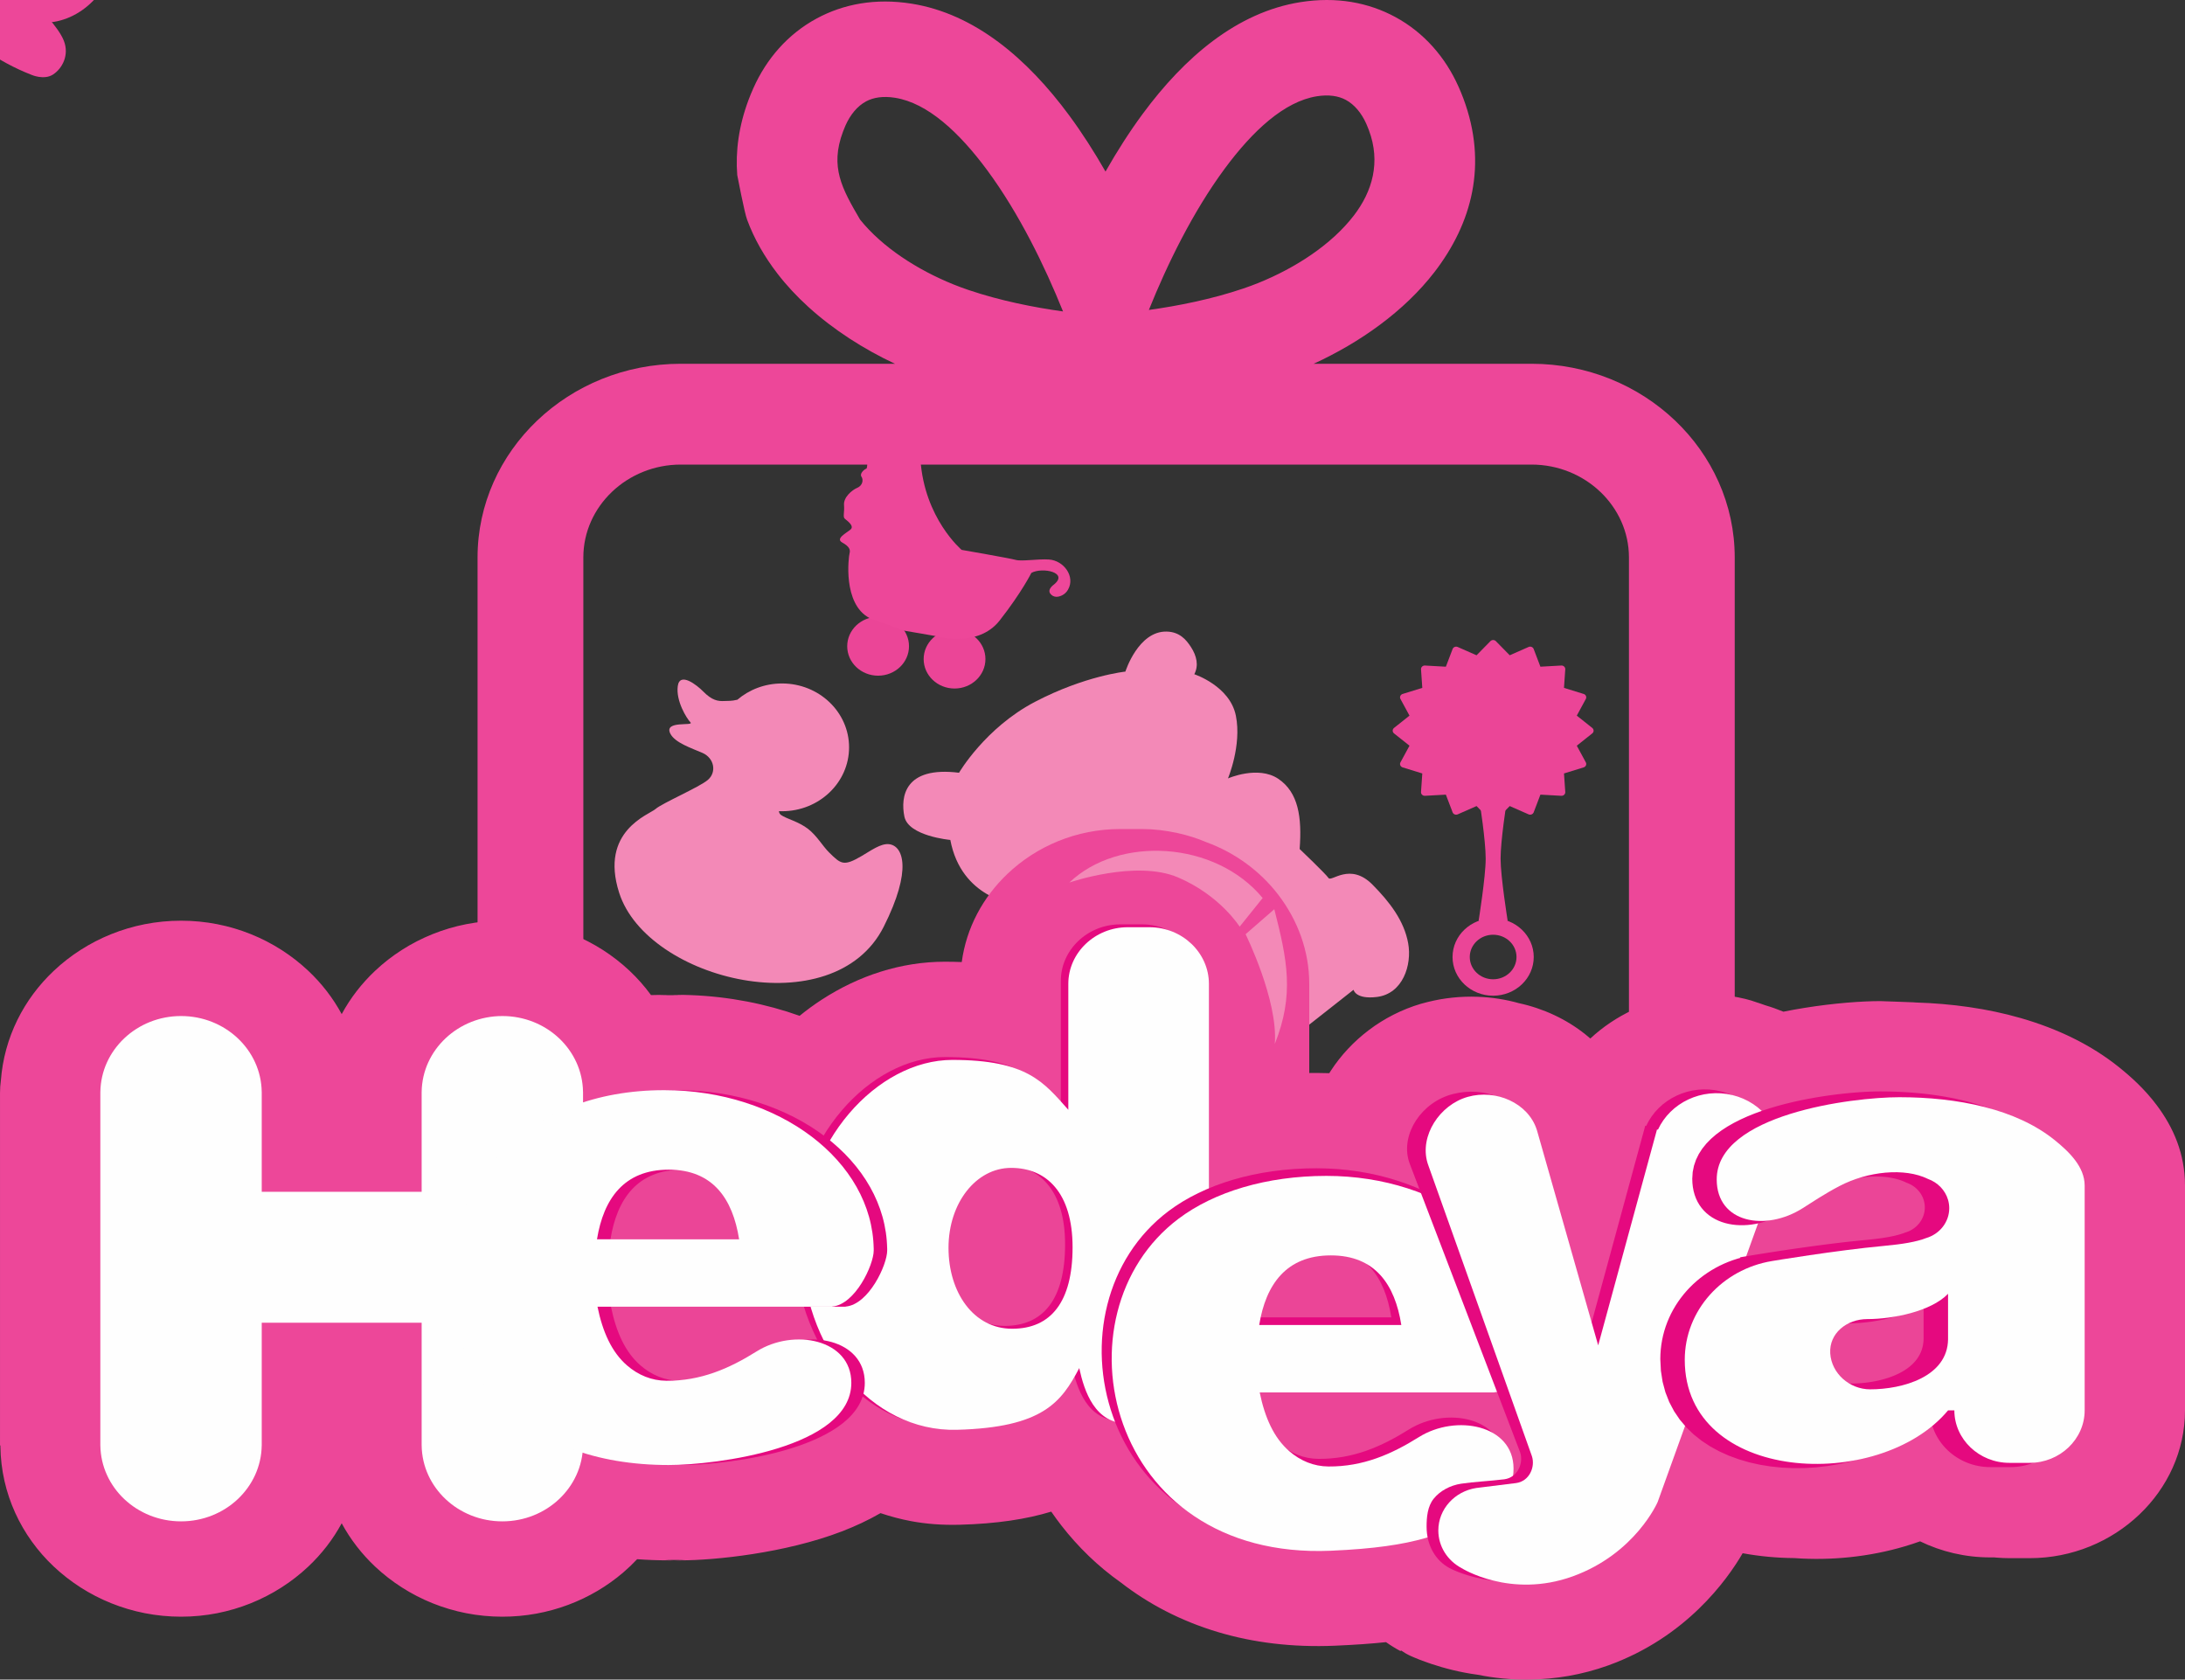 <svg text-rendering="geometricPrecision" shape-rendering="geometricPrecision" viewBox="0 0 26058.23 20028.89" xmlns:xlink="http://www.w3.org/1999/xlink" xmlns="http://www.w3.org/2000/svg" id="erGlHz3En8N1">
<rect x="0" y="0" width="26058.23" height="20028.89" fill="#333333" stroke="none"/>
<style>
#erGlHz3En8N3_tr {animation: erGlHz3En8N3_tr__tr 2000ms linear infinite normal forwards}@keyframes erGlHz3En8N3_tr__tr { 0% {transform: translate(9046.037px,9912.699px) rotate(0deg)} 50% {transform: translate(9046.037px,9912.699px) rotate(-48.628deg)} 100% {transform: translate(9046.037px,9912.699px) rotate(0deg)}} #erGlHz3En8N6_to {animation: erGlHz3En8N6_to__to 2000ms linear infinite normal forwards}@keyframes erGlHz3En8N6_to__to { 0% {offset-distance: 0%} 30% {offset-distance: 38.098%} 65% {offset-distance: 76.043%} 100% {offset-distance: 100%}} #erGlHz3En8N9_to {animation: erGlHz3En8N9_to__to 2000ms linear infinite normal forwards}@keyframes erGlHz3En8N9_to__to { 0% {transform: translate(11391.029px,6694.839px)} 50% {transform: translate(10262.265px,6694.839px)} 100% {transform: translate(11391.029px,6694.839px)}} #erGlHz3En8N13_to {animation: erGlHz3En8N13_to__to 2000ms linear infinite normal forwards}@keyframes erGlHz3En8N13_to__to { 0% {offset-distance: 0%} 50% {offset-distance: 36.055%} 75% {offset-distance: 59.362%} 100% {offset-distance: 100%}} #erGlHz3En8N17_to {animation: erGlHz3En8N17_to__to 2000ms linear infinite normal forwards}@keyframes erGlHz3En8N17_to__to { 0% {transform: translate(13788.207px,10037.211px)} 50% {transform: translate(14914.255px,11154.843px)} 100% {transform: translate(13788.207px,10037.211px)}} #erGlHz3En8N18_ts {animation: erGlHz3En8N18_ts__ts 2000ms linear infinite normal forwards}@keyframes erGlHz3En8N18_ts__ts { 0% {transform: translate(17807.101px,9752.762px) scale(1,1)} 50% {transform: translate(17807.101px,9752.762px) scale(1.684,1.684)} 100% {transform: translate(17807.101px,9752.762px) scale(1,1)}}
</style>
<g clip-rule="evenodd"><g transform="translate(9046.037,9912.699) rotate(0)" id="erGlHz3En8N3_tr"><path fill-rule="evenodd" fill="#f389b7" clip-rule="evenodd" transform="translate(-9046.037,-9912.699)" d="M8793.52,8344.09c-74.23,17.78-108.81,12.57-153.05,15.14-78.37,4.58-149.39-7.16-255.13-114.66-70.84-72.01-278.71-238.54-302.31-63.01s103.92,382.6,151.16,432.11-318.83-27-240.9,132.78c54.41,111.57,259.68,177.07,384.23,231.69c140.64,61.7,172.17,229.12,64.52,321.94-99.19,85.52-547.92,279.1-623.49,346.61-75.57,67.5-670.73,261.05-434.56,999.24c335.89,1049.91,2559.72,1587.44,3155.25,405.09c344.71-684.37,230.47-967.11,61.89-984.56-97.88-10.14-214.17,76.52-326.25,141.9-212.16,123.78-244.29,97.92-386.06-42.07-78.91-77.93-144.78-198.23-250.81-281.12-112.38-87.89-260.36-121.65-323.13-166.45-17.53-12.52-24.33-29.52-25.21-45.85c12.23.53,24.51.83,36.87.83c441.49,0,799.43-341.1,799.43-761.81c0-420.74-357.94-761.84-799.43-761.84-204.78,0-391.54,73.43-532.98,194.08l-.05-.04Z"></path></g><g transform="translate(0 0)"><g transform="translate(0 0)"><g style="offset-path:path('M8123.917,6720.371C7712.744,8541.411,8812.36,9973.59,10651.039,9232.001C13256.761,8434.929,12182.28,6249.111,10962.195,6110.152L8123.917,6720.371');offset-rotate:0deg" id="erGlHz3En8N6_to"><g transform="translate(-8123.917,-6720.371)"><path fill-rule="evenodd" fill="#ed4799" clip-rule="evenodd" d="M8358.54,5698.76c292.54,0,529.69,225.99,529.69,504.77s-237.15,504.77-529.69,504.77c-292.55,0-529.7-225.99-529.7-504.77s237.15-504.77,529.7-504.77Z"></path><path fill-rule="evenodd" fill="#eb4597" clip-rule="evenodd" transform="translate(23.134-66.36)" d="M8269.93,6700.29c-449.86,278.18-247.06,819.85-512.04,1022.14-189.902,156.871-333.51,50.942-333.51,50.942-35.639-21.267-115.934-160.734-77.932-252.9C7511.254,7134.432,7934.33,7037.23,7998.91,6567.32l185.31-68.46l85.73,201.43Z"></path></g></g></g></g><g transform="translate(11391.029,6694.839)" id="erGlHz3En8N9_to"><g transform="translate(-11391.029,-6694.839)"><path fill-rule="evenodd" fill="#eb4597" clip-rule="evenodd" d="M10472.28,7355.19c203.47,0,368.42,157.19,368.42,351.08s-164.95,351.08-368.42,351.08-368.42-157.19-368.42-351.08s164.95-351.08,368.42-351.08Z"></path><path fill-rule="evenodd" fill="#eb4597" clip-rule="evenodd" d="M11383.91,7508.23c203.47,0,368.42,157.19,368.42,351.08s-164.95,351.08-368.42,351.08-368.42-157.19-368.42-351.08s164.95-351.08,368.42-351.08Z"></path><path fill-rule="evenodd" fill="#ed4799" clip-rule="evenodd" d="M10342.12,5465.71c0,0,7.1,119.27-11.8,123.78-18.91,4.51-82.66,56.27-56.68,94.54c25.98,38.26,14.14,105.76-49.61,132.78s-165.33,112.5-158.24,204.78c7.09,92.27-16.53,141.78,9.44,164.28c25.97,22.51,118.11,85.52,68.5,128.29s-184.25,108.01-99.22,155.29s99.17,85.52,87.37,128.29-83.67,602.32,236.81,771.52l416.4,151.46l369.67,63.68c0,0,502.72,152.1,767.24-185.48c264.52-337.59,377.88-567.15,377.88-567.15c127.71-72.01,455.29-6.33,265.09,141.88-41.08,32-65.48,72.22-38.56,106.19c37.76,47.74,93.63,43.86,143.99,17.05c23.53-12.54,47.85-32.64,66.39-64.8c90.28-156.37-49.2-347.78-226.72-360.1-129.89-9.02-323.56,24.75-396.77,4.49s-644.74-119.33-644.74-119.33-444.1-373.69-491.33-1075.87c0,0-240.9-315.08-264.52-301.57s-217.28,157.55-217.28,157.55l-153.31,128.46Z"></path></g></g><g style="offset-path:path('M16223.356,6778.994C15720.813,7848.278,14671.538,7641.786,13958.338,7531.292C13371.105,7223.122,13455.751,6597.384,13668.465,6037.946C14646.953,5678.406,15914.056,5867.575,16223.356,6778.994');offset-rotate:0deg" id="erGlHz3En8N13_to"><g transform="translate(-16223.356,-6778.994)"><path fill-rule="evenodd" fill="#ed4799" clip-rule="evenodd" transform="translate(0 0)" d="M16882.44,5308.71c440.18,0,766.11,389.75,727.98,870.55-38.15,480.8-425.92,870.55-866.09,870.55-440.18,0-766.11-389.75-727.98-870.55c38.15-480.8,425.92-870.55,866.09-870.55Zm-42.04,336.74c262.14,0,456.24,238.99,433.53,533.81s-253.64,533.81-515.79,533.81c-262.14,0-456.23-238.99-433.53-533.81c22.71-294.82,253.65-533.81,515.79-533.81Z"></path><path fill-rule="evenodd" fill="#ed4799" clip-rule="evenodd" d="M16016.62,6333.81l-325.63-121.2c0,0-146.44-49.5-330.64,22.51s-236.15,144.03-127.52,297.07s533.73,814.7,1365.06,1138.78c0,0,151.18,67.5,259.81-4.5c108.63-72.01,193.68-229.56,127.54-400.6s-321.2-418.6-321.2-418.6-472.34-441.11-647.41-513.44Z"></path><path fill-rule="evenodd" fill="#ed4799" clip-rule="evenodd" d="M15709.88,6937.26c0,0-362.17,136.58-486.51,189.04-761.56,321.34-295.33,1254.82,434.56,1107.29c0,0,397.37-70.77,481.8-535.63c85.01-468.12-14.16-571.64,0-693.18c14.16-121.53-231.45-225.05-231.45-225.05l-198.39,157.53Z"></path></g></g><g transform="translate(13788.207,10037.211)" id="erGlHz3En8N17_to"><path fill-rule="evenodd" fill="#f389b7" clip-rule="evenodd" transform="translate(-13788.207,-10037.211)" d="M13421.39,8008.52c0,0,153.51-486.1,493.6-477.12c152.67,4.03,230.85,95.9,287.63,183.21c69.69,107.18,95.31,221.26,40.65,325.43c0,0,425.08,139.5,495.94,495.09c70.85,355.59-94.48,747.19-94.48,747.19s358.94-157.53,599.84,4.51s283.4,459.12,255.07,837.22c0,0,311.79,297.1,344.84,346.61c33.04,49.5,257.43-191.34,524.29,78.73c201.7,204.11,376.42,427.51,425.26,699.32c46.56,259.1-64.18,601.57-373.29,639.74-255.06,31.51-278.67-85.52-278.67-85.52l-623.51,490.58c0,0-401.5,297.08-481.8,243.07s-179.49-805.71-179.49-805.71l-2749.08-949.74c0,0-642.45-63.01-774.7-765.19c0,0-500.69-45.05-547.92-279.11-47.24-234.05.02-603.13,651.84-522.12c0,0,311.7-535.63,906.88-846.22s1077.1-359.96,1077.1-359.96Z"></path></g><g transform="translate(17807.101,9752.762) scale(1,1)" id="erGlHz3En8N18_ts"><g transform="translate(-17807.101,-9752.762)"><path fill="#eb4597" clip-rule="evenodd" transform="translate(0 0)" d="M17839.82,7645.63l165.05,168.26l224.79-98.94c22.46-9.86,49.09-.52,59.44,20.88.77,1.57,1.41,3.17,1.95,4.77l79.83,209.51l249.05-13.93c24.68-1.38,45.9,16.58,47.34,40.1.1,1.75.09,3.48-.02,5.17h.02l-15.28,221.2l234.26,72.35c23.53,7.19,36.48,31.22,28.94,53.64-.76,2.28-1.71,4.43-2.83,6.5l.02.01-107.73,198.4l184.45,146.66c18.96,15.13,21.49,42.08,5.61,60.15-2.49,2.83-5.26,5.27-8.28,7.34l-181.84,144.56l107.78,198.5c11.32,20.93,2.68,46.68-19.28,57.46-2.63,1.29-5.34,2.31-8.08,3.07l-233.02,71.96l15.28,221.2c1.55,23.52-17.23,43.81-41.91,45.27-2.38.15-4.72.1-7.01-.09l-247.45-13.82-80.39,210.92c-8.42,22.14-34.1,33.59-57.34,25.57-1.2-.42-2.36-.87-3.49-1.38l-.02.03-224.79-98.94-165.05,168.26c-16.84,17.25-45.19,18.23-63.28,2.18l-2.29-2.18-165.03-168.26-224.79,98.94c-22.46,9.86-49.09.52-59.44-20.88-.76-1.57-1.41-3.17-1.95-4.77l-79.84-209.49-249.2,13.92c-24.68,1.29-45.82-16.74-47.17-40.27-.1-1.68-.09-3.36.02-5.01h-.02l15.28-221.2-234.26-72.35c-23.52-7.19-36.48-31.22-28.94-53.64.77-2.28,1.71-4.43,2.83-6.49l-.02-.02l107.78-198.5-184.34-146.55c-18.96-15.04-21.56-41.92-5.78-59.99c1.75-2,3.65-3.81,5.68-5.43l-.07-.08l184.45-146.66-107.73-198.4c-11.31-20.93-2.68-46.68,19.29-57.46c2.63-1.29,5.34-2.31,8.07-3.07l233.02-71.96-15.28-221.2c-1.54-23.52,17.23-43.81,41.91-45.27c2.27-.13,4.5-.13,6.7.07l247.78,13.87l80.37-210.93c8.42-22.14,34.1-33.59,57.34-25.57c1.2.42,2.36.87,3.5,1.38l.02-.03l224.79,98.94l165.03-168.26c16.84-17.25,45.19-18.23,63.29-2.18l2.29,2.18Z"></path><path fill-rule="evenodd" fill="#eb4597" clip-rule="evenodd" d="M17807.1,10950.7c267.39,0,484.18,206.58,484.18,461.39s-216.78,461.39-484.18,461.39c-267.39,0-484.17-206.58-484.17-461.39s216.78-461.39,484.17-461.39Zm0,195.83c153.91,0,278.67,118.9,278.67,265.56s-124.77,265.56-278.67,265.56-278.67-118.9-278.67-265.56s124.77-265.56,278.67-265.56Z"></path><path fill-rule="evenodd" fill="#eb4597" clip-rule="evenodd" d="M17647.44,9573.27c0,0,70.84,450.09,70.84,666.16s-84.83,743.13-84.83,743.13l173.65,20.94l173.65-20.94c0,0-84.84-527.05-84.84-743.13c0-216.07,70.84-666.16,70.84-666.16l-159.65-139.53-159.65,139.53Z"></path></g></g><path fill="#ed4799" clip-rule="evenodd" d="M8118.78,5539.97h10146c639.07,0,1161.94,498.25,1161.94,1107.25v7282.41h1261.49v-7282.41c0-636.34-272.27-1213.95-710.89-1631.95-438.6-417.99-1044.77-677.44-1712.54-677.44h-2597.97c551.39-252.65,1081.24-626.58,1441.05-1094.19c444.45-577.6,638.38-1282.14,344.19-2069.72-16.24-43.53-35.58-90.43-57.97-140.71-156.12-350.44-411.44-645.43-754.89-830.93-318.68-172.16-699.67-245.4-1131.17-176.72-753.26,119.94-1379.59,653.76-1881.01,1333.42-159.33,215.98-307.17,448.56-442.75,686.92-132.77-232.04-277.14-458.36-432.45-668.9C12250.39,697.35,11624.06,163.52,10870.8,43.59c-431.51-68.68-812.49,4.56-1131.18,176.72-343.44,185.5-598.76,480.49-754.88,830.92-22.39,50.27-41.72,97.17-57.97,140.71-116.74,312.51-156.55,611.92-134.41,895.53c0,0,86.78,453.14,117.22,531.15c83.92,228.32,207.67,443.27,361.38,643.03c108.86,141.46,233.28,274.37,369.13,397.92c302.65,275.24,662.14,504.16,1032.99,678.26h-2554.31c-667.76,0-1273.91,259.45-1712.53,677.44-438.63,417.99-710.9,995.61-710.9,1631.95v7282.41h1261.49v-7282.41c0-609,522.86-1107.25,1161.94-1107.25Zm2138.37-2921.34c-216.25-370.07-361.03-627.34-203.89-1048.07c10.3-27.59,20.3-52.26,29.94-73.92c57.16-128.31,140.66-230.94,245.38-287.49c87.67-47.36,203.1-65.84,345.92-43.11c387.59,61.7,765.53,411.81,1100.4,865.72c378.83,513.49,684.37,1139.64,902.63,1682.16-344.39-47.74-748.78-127.53-1127.09-255.85-63.05-21.38-123.11-43.59-179.52-66.4-429.15-173.61-846.16-440.72-1113.77-773.05Zm5447.18-1470.6c142.82-22.73,258.25-4.25,345.93,43.11c104.72,56.55,188.21,159.18,245.38,287.49c9.64,21.66,19.64,46.32,29.94,73.92c142.12,380.48,42.58,728.48-180.59,1018.5-266.28,346.08-695.26,623.89-1137.06,802.62-56.42,22.81-116.47,45.01-179.52,66.4-378.31,128.32-782.7,208.11-1127.09,255.85c218.26-542.52,523.8-1168.67,902.63-1682.16c334.87-453.9,712.81-804.01,1100.4-865.72Z"></path><path fill="#ed4799" clip-rule="evenodd" d="M14388.63,10043.53c344.7,126.57,641.5,346.18,855.81,625.95c232.26,303.23,369.68,671.08,369.68,1062.61v1063.25c28.77-.49,57.6-.74,86.5-.74c50.76,0,101.54.92,152.3,2.75c6.4-10.25,12.87-20.46,19.48-30.59c236.46-362.9,613.55-660.9,1072.57-796.67c16.13-4.77,43-11.87,80.98-21.4c197.47-49.51,398.71-69.51,596.01-62.34c170.88,6.21,336.53,32.09,492.71,76.26c290.57,62.83,564.23,189.87,791.25,370.98c20.48,16.34,40.6,33.12,60.34,50.33c149.93-139.42,321.76-254.48,508.23-341.03c402.93-187,874.27-244.26,1341.33-130.68c46.68,11.26,91.97,25.07,135.85,41.08c9.18,2.82,17.86,5.6,26.04,8.32c28.51,9.49,54.53,18.5,78.09,27.04c73.65,21.71,144.7,47.01,213.02,75.61c83.63-16.91,166.57-31.84,247.87-44.94c361.66-58.28,693.31-81.32,907.19-81.32c15.71,0,48.38,2.27,196.3,6.91c106.35,3.34,173.06,5.83,197.66,7.41c9.46.6,18.88,1.33,28.27,2.13c426.59,13.25,855.85,70.95,1256.88,186.95c434.91,125.79,836.34,316.76,1172.52,588.12c146.78,118.46,303.76,260.88,444.63,448.34c201.23,267.78,338.09,582.45,338.09,959.36v2681.12c0,482.21-208.14,921.67-543.46,1241.22-337.52,321.64-801.28,521.29-1309.78,521.29h-240.77c-48.42,0-99.99-2.27-154.43-6.73-8.78-.72-17.72-1.53-26.8-2.44h-47.44c-300.28,0-584.74-69.1-836.77-191.47-59.76,21.38-120.18,41.14-181.11,59.24-420.03,124.81-877.46,172.77-1319.15,140.43-207.51-1.73-414.41-20.96-615.64-58.03-185.04,318.09-673.13,1001.27-1600.36,1336.81-322.55,116.72-637.39,164.11-927.93,169.68-233.72,4.49-444.81-19.63-627.97-56.91-213.6-27.89-404.89-79.14-554.57-129.03-113.03-37.68-194.72-71.18-248.13-95.27-40.86-18.43-79.51-40.86-116.19-66.44l-4.92,8.33c-60.08-31.95-117.98-67.66-173.48-106.88-170.97,18.09-370.75,32.34-606.51,42.45-513.7,22.02-978.8-37.7-1393.79-161.32-447.12-133.2-836.02-338.36-1165.74-595.14l-.2.25c-270.85-191.89-506.23-421.3-705.4-677.44-42.12-54.18-82.35-109.23-120.69-165.06-294.83,89.89-650.02,144.76-1092.5,156.39-207.21,5.44-400.51-9.45-579.34-42.98-122.28-22.93-243.86-54.98-364.26-95.6-145.47,84.1-301.3,156.67-463.63,219-672.29,258.19-1512.08,344.09-1920.6,344.09-47.04,0-71.24-.04-80.38-.13-7.19.09-25.99.13-62.43.13-127.44,0-252.61-4.62-375.45-13.62-52.14,55.49-107.4,108.23-165.52,157.97-383.34,328-888.87,527.54-1441.95,527.54-588.62,0-1124.71-228.04-1517.43-597.45-159.56-150.1-294.5-324.26-398.54-516.48-104.03,192.17-238.94,366.34-398.5,516.46-392.65,369.42-928.75,597.47-1517.41,597.47-588.62,0-1124.71-228.04-1517.42-597.45-387.07-364.11-629.32-869.78-636.94-1431.34-.06-4.46,0-8.88.01-13.32h-4.68v-4203.51c0-51.05,3.6-101.3,10.47-150.57c39.02-511.09,273.08-968.99,631.15-1305.87c392.65-369.43,928.76-597.47,1517.42-597.47c588.61,0,1124.7,228.03,1517.42,597.45c159.56,150.1,294.49,324.27,398.53,516.48c104.03-192.18,238.94-366.34,398.5-516.46c392.65-369.42,928.76-597.47,1517.42-597.47c588.61,0,1124.7,228.03,1517.41,597.45c94.16,88.57,179.71,185.54,255.43,289.63c53.27-2.04,106.17-3.08,158.66-3.08c38.96,0,60.28.04,69.54.1c9.76-.07,32.23-.1,73.27-.1c463.87,0,909.82,71.02,1320.21,199.83c50.74,15.92,100.96,32.79,150.65,50.53c84.64-68.9,172.04-132.76,261.74-191.17c445.66-290.25,951.45-453.99,1470.41-453.99c69.26,0,136.37,1.36,201.5,4.01c54.1-406.38,252.13-772.54,543.75-1050.43c346.94-330.61,823.67-535.81,1346.43-535.81h259.8c137.13,0,279.01,16.54,423.1,47.83c119.44,25.94,235.13,62.86,345.8,109.6Zm-1167.75,4126.52v-39.87c-484.41,250.39-1103.34,154.58-1476.27-259.46-27.24-30.31-51.42-56.77-67.12-72.05-25.61-9.01-51.09-18.87-76.36-29.69-5.62-2.4-21.23-5.81-50.36-10.6-64.78-10.66-156.56-16.45-282.53-16.45-27.37,0-70.88,19.6-124.21,54.34-98.53,64.17-191.56,160.82-269.69,282.47-34.18,61.48-74.74,120.87-121.95,177.28-410.46,490.49-1161.77,572.01-1678.08,182.06-118.42-89.35-266.37-163.49-436.76-216.97-173.28-54.39-366.35-84.38-572.31-84.38-36.13,0-59.49-.11-73.3-.29-13.08.18-35.23.29-69.51.29-130.13,0-235.14,6.5-316.9,18.81-71.52,10.77-147.31,28.67-226.58,52.97-132.25,47.83-275.69,74.1-425.61,74.1-274.03,0-526.49-87.57-728.22-234.77v163.96c0,302.34-124.27,577.08-326.9,780.73c202.63,203.64,326.9,478.38,326.9,780.72v650.04c302.11-218.56,708.8-296.5,1096.57-174.72c73.02,23,170.12,43.53,293.35,61.16c107.35,15.35,226.75,23.47,358.8,23.47c31.48,0,51.03.12,61.88.33c14.51-.2,40.12-.33,80.94-.33c229.61,0,689.89-43.77,1032.49-175.34c1.67-.64,2.45,1.58,2.53,6l19.09,45.23c47.72-109.82,114.53-214.34,200.87-309.12c431.12-473.32,1184.51-525.01,1682.75-115.45c26.5,21.79,53.01,40.3,79.24,55.18c19.45,11.03,39.57,20.22,60.21,27.37l-.05.13c23.51,8.1,46.91,16.89,70.16,26.52c15.21,6.33,34.93,11.84,59.28,16.41c27.39,5.14,46.3,7.7,55.82,7.45c194.23-5.11,313.02-17.18,380.26-34.74c149.74-267.55,411-477.97,743.13-563.55c590.02-152.04,1196.66,143.04,1421.02,667.87c221.08,128.94,399.76,326.87,496,576.21c40.11,102.79,91.8,196.78,154.68,277.64c57.6,74.08,130.55,143.88,219.27,206.74l-1.35,1.73c21.08,14.97,41.83,30.63,62.12,47.12c104.45,85.27,232.77,154.24,385.33,199.68c166.15,49.49,359.33,73.1,580.46,63.63c206.69-8.86,387.61-25.56,552.54-49.17c127.44-18.24,222.62-38.6,298.1-61.18l.27.83c43.89-12.94,89.01-23.68,135.28-31.92c499.02-88.77,983.56,131.41,1235.39,518.49c21.92,4.17,43.85,8.9,65.76,14.29c30.56,7.59,65.29,13.09,100.52,12.41c30.21-.58,70.43-8.21,123.96-27.59c230.53-83.42,313.91-224.1,330.61-256.65l208.71-579.26c-483.76-42.92-910.78-365.59-1043.54-837.58l-263.87-926.77c-328.72,196.59-751.94,237.01-1131.63,72.21-101.42-43.91-215.18-79.11-339.4-104.06-116.21-23.34-247.28-35.77-392.04-35.77-162.98,0-312.82,13.27-447.56,38.33-113.19,21.05-217.03,49.71-310.09,85.08-158.61,73.8-336.94,115.25-525.47,115.25-660.87,0-1196.62-508.96-1196.62-1136.79Zm7381.5,174.64l-398.48,1462.3c319.71,21.51,629.47,164.48,846.14,420.5c8.21,9.71,32.97,22.17,69.21,36.04c88.44,33.85,195.31,50.86,309.78,51.69c42.86-.72,86.17.68,129.83,4.44c144.86,12.83,300.79-3.38,448.32-47.21c105.21-31.26,195.26-73.98,257.6-126.51c147.27-136.59,333.67-238.8,547.99-288.88c299.6-70.01,600.6-25.82,852.23,103.32v-1546.28c-71.14-42.89-157.4-77.8-253.8-105.67-187.25-54.16-402.01-82.04-625.68-89.71-41.75,1.52-83.98,1.02-126.59-1.68-78.83-5.06-111.12-7.34-113.52-7.41-42.08-1.32.17,1.97-121.52,1.97-122.39,0-310.88,12.97-514.56,45.8-145.19,23.4-296.74,56.38-434.49,101.1-283.31,100.44-595.99,94.02-872.47-13.78Zm298.22-2397.18c3.65.92,9.07,2.23,16.66,4.03l.09-.38c-6.82-1.51-12.75-2.81-16.76-3.65Zm-9094.49,3918.31c36.81-19.64-28.34,11.94-40.47,13.86l1.81.93c16.03-4.59,28.79-9.52,38.66-14.78Zm-2681.18,469.6c12.58-42.71,27.83-84.9,45.84-126.33l-19.09-45.23c.79,43.28-65.85,298.73-27.78,171.29l1.03.27ZM8116.66,18605.46v-2.76c-13.43-.18-29.75-.36-49.43-.55l-26.98-.26-21.85.26c-18.32.22-32.94.44-44.55.65v2.64c24.16.44,52.88.77,62.61.99c12.62-.22,48.75-.54,80.21-.96Zm0-2267.73v-.88c-29.53-.59-63.61-1.3-82.29-1.93-14.17.58-38.32,1.22-60.53,1.78v.95l16.51-.2c9.35-.11-2.74-.09,18.43-.57v.16c17.05-.39,34.19-.48,51.41-.16c22.06.42,20.42.52,25.73.57l30.73.29Zm0,2267.73c50.13-.67,88.25-1.59,0-2.76v2.76Zm0-2267.73c91.22.83,52.96.17,0-.88v.88Zm-142.82,2265.06c-61.89,1.11-35.98,1.99,0,2.64v-2.64Zm0-2266.1c-47.19,1.18-85.43,1.96,0,.95v-.95Zm-51.41-4472.31v2.84l69.89.81l72.92-.8v-2.85c-28.55-.38-60.29-.67-73.27-.87-12.33.2-42.43.49-69.55.87Zm0,2267.81v.96c25.02.55,52.67,1.19,69.41,1.77c17.68-.59,46.99-1.23,73.41-1.78v-.96l-27.39.27c-3.22.03-3.21.07-6.91.18l-15.56.37v-.08c-15.52.28-31.08.37-46.74.08-20.35-.44-14.57-.49-20.71-.55l-25.51-.26Zm0-2267.81c-47.87.67-86.15,1.61,0,2.84v-2.84Zm0,2267.81c-92.39-.94-51.94-.18,0,.96v-.96Zm142.82-2264.97c91.13-1.23,50.55-2.18,0-2.85v2.85Zm0,2265.92c54.24-1.13,96.14-1.88,0-.96v.96Z"></path><path fill-rule="evenodd" fill="#eb4597" clip-rule="evenodd" d="M16801,13842.02v0Zm1526-371.9v0Zm-1039.91,5228.66v0ZM5028.66,17236.56v0Zm-1907.37,0v0Zm-1924.5,0v0Zm0-4215.29v0Zm1924.5,0v0Zm1907.37,0v0Zm1924.5,0v0Zm6971.91-1932.06c284.87,87.59,492.44,343.25,492.44,642.88v2437.96c364.55-152.63,802.94-238.66,1283.12-238.66c445.95,0,864.57,89.54,1226.92,246.4l-112.52-294.09-11.78-34.16-1.38-4.66-.85-2.86c-94.71-320.2,151.65-701.96,528.79-796.51c170.99-42.87,341.92-34.21,487.33,17.71c231.87,38.31,438.27,186.3,509.99,406.86l1.42,4.77.9,2.78l4.82,16.42l647.88,2275.45l639.31-2346.1l11.09,2.6c147.58-320.71,521.09-501.95,888.83-412.51c43.68,10.63,85.53,24.65,125.3,41.7c4.91,1.09,9.84,2.25,14.75,3.44c160.71,39.09,296.4,124.07,395.59,236.47c488.1-164.3,1070.41-220.29,1366.9-220.29c105.02,0,210.12,3.18,314.5,9.88c664.23,11.13,1323.01,153.3,1765.86,510.76c173.22,139.8,357.37,318.62,357.37,541.79v2681.12c0,344.12-295.49,625.72-656.63,625.72h-240.77c-38.15,0-75.57-3.15-111.99-9.17h-116.68c-307.26,0-566.99-203.82-637.65-476.58-409.57,371.7-1057.18,541.45-1646.55,489.25-526.37,3.81-1037.09-161.53-1331.5-509.58l-350.99,974.15c0,0-265.39,615.16-1011.71,885.23-376.08,136.1-710.11,110.03-948.99,50.69-318.74-37.1-521.09-149.23-521.07-149.28-132.3-70.37-228.4-201.04-261.23-365.73-269.57,80.64-614.21,136.03-1154.47,159.2-764.19,32.77-1362.77-182.86-1793.14-534.18-367.99-260.71-628.63-614.55-780.61-1003.94-25.05-7.74-48.65-17.4-70.87-28.77-237.7-62.79-349.39-293.82-411.14-509.26-200.67,352.83-465.28,609.14-1403.85,633.82-219.5,5.77-429.72-35.96-624.6-117.11-185.2-64.17-357.96-163.42-513.4-291.27-194.41,650.87-1629.04,828.44-2157.11,828.44-26.83,0-53.43-.25-79.83-.77-22.19.51-43.22.77-62.98.77-385.72,0-727.5-52.75-1026.1-146.8-51.52,460.22-460.22,818.7-956.83,818.7-527.39,0-955.62-404.26-962.42-905.32v-11.79-1451.53h-1907.04l-.18,1463.32c-6.64,501.06-434.86,905.32-962.24,905.32-527.39,0-955.62-404.26-962.42-905.32v-11.79-4191.72l.16-11.79c6.64-501.08,434.86-905.34,962.26-905.34c527.37,0,955.6,404.26,962.42,905.34v1190.53h1907.04v-1178.74l.16-11.79c6.64-501.08,434.86-905.34,962.26-905.34c527.37,0,955.6,404.26,962.42,905.34v124.55c285.57-93.47,608.84-145.88,969.09-145.88c23.28,0,46.47.24,69.59.73c24.24-.49,48.65-.73,73.23-.73c682.78,0,1301.5,209.88,1752.29,550.02c344.66-573.19,900.7-944.83,1450.71-944.83c380.38,0,634.45,48.18,823.68,129.19c261.88,88.39,408.62,231.41,559.49,399.26v-1435.52c0-371.34,318.83-675.16,708.5-675.16h259.81c109.15,0,212.74,23.83,305.33,66.31Z"></path><path fill-rule="evenodd" fill="#f389b7" clip-rule="evenodd" d="M15197.32,10842.12l-342.46,298.21c0,0,389.7,787.7,348.37,1308.15c235.03-587.26,148.87-1001.59-5.91-1606.36Z"></path><path fill-rule="evenodd" fill="#e5097f" clip-rule="evenodd" d="M11268.25,12605.13c-890.17,0-1796.18,973.46-1796.18,2199.44s823.65,2238.33,1850.43,2211.33s1246.95-331.21,1459.25-735.74c60.59,277.59,185.61,661.76,578.18,661.76h259.81c389.68,0,708.5-303.82,708.5-675.16v-4568.69c0-371.34-318.83-675.16-708.5-675.16h-259.81c-389.68,0-708.5,303.82-708.5,675.16v1501.91c-294.54-330.94-493.01-594.83-1383.18-594.83Zm701.18,1287.47c-419.3,0-746.83,419.95-746.83,953.09c0,533.13,298.76,965.31,759.15,965.31s720.45-318.4,720.45-971.6c0-653.18-313.5-946.8-732.77-946.8Z"></path><path fill-rule="evenodd" fill="#fefefe" clip-rule="evenodd" d="M11357.51,12639.16c-890.17,0-1796.17,973.45-1796.17,2199.43c0,1225.99,823.65,2238.33,1850.43,2211.33c1026.77-27,1246.95-331.21,1459.25-735.74c60.59,277.59,185.61,661.76,578.18,661.76h259.8c389.68,0,708.5-303.82,708.5-675.17v-4568.69c0-371.34-318.82-675.17-708.5-675.17h-259.8c-389.68,0-708.5,303.82-708.5,675.17v1501.9c-294.55-330.94-493.01-594.83-1383.18-594.83Zm701.18,1287.46c-419.29,0-746.83,419.95-746.83,953.09c0,533.13,298.76,965.31,759.15,965.31s720.45-318.4,720.45-971.6c0-653.18-313.51-946.8-732.77-946.8Z"></path><path fill-rule="evenodd" fill="#fefefe" clip-rule="evenodd" d="M2159.04,12115.93c527.37,0,955.6,404.26,962.24,905.34h.18v1190.53h1907.04v-1178.74-11.79h.16c6.64-501.08,434.86-905.34,962.26-905.34c527.37,0,955.6,404.26,962.24,905.34h.18v4215.29h-.18c-6.64,501.06-434.86,905.32-962.24,905.32-527.39,0-955.62-404.26-962.26-905.32h-.16v-11.79-1451.53h-1907.04v1463.32h-.18c-6.64,501.06-434.86,905.32-962.24,905.32-527.39,0-955.62-404.26-962.26-905.32h-.16v-11.79-4191.72-11.79h.16c6.64-501.08,434.86-905.34,962.26-905.34Z"></path><path fill-rule="evenodd" fill="#e5097f" clip-rule="evenodd" d="M15700.62,13931.38c1369.7,0,2481.67,844.64,2497.07,1891.04.22,7.25.36-146.29.36,21.84s-218.4,643.5-495.56,667.76v1.79h-40.79-2757.82c60.86,297.39,168.13,540.53,352.32,700.03c133.75,115.84,293.1,181.64,468.07,182.83c409.99,2.82,749.08-144.25,1077.67-350.16c443.38-277.86,1129.14-146.63,1129.14,374.78c0,257.65-139.28,423.96-372.95,537.47-450.61,233.87-765.47,398.05-1806.08,442.68-2679.59,114.9-3323.19-2824.3-1816.79-3958.79c423.95-319.28,1048.03-511.26,1765.38-511.26Zm51.98,948.02c527.07,0,763.88,346.61,840.15,829.94h-1694.86c78.76-485.17,324.73-829.94,854.71-829.94Z"></path><path fill-rule="evenodd" fill="#fefefe" clip-rule="evenodd" transform="translate(0 0)" d="M15819.96,14022.19c1369.7,0,2481.67,844.64,2497.07,1891.04.22,7.25.36-146.29.36,21.84s-218.4,643.51-495.56,667.76v1.79h-40.79-2757.82c60.86,297.39,168.13,540.53,352.32,700.04c133.75,115.84,293.1,181.64,468.07,182.83c410,2.82,749.08-144.25,1077.67-350.16c443.38-277.86,1129.14-146.63,1129.14,374.78c0,257.65-139.28,423.96-372.95,537.47-450.61,233.87-765.47,398.05-1806.08,442.67-2679.59,114.9-3323.19-2824.3-1816.79-3958.79c423.95-319.29,1048.03-511.27,1765.38-511.27Zm51.98,948.02c527.07,0,763.88,346.61,840.15,829.94h-1694.86c78.76-485.17,324.73-829.94,854.71-829.94Z"></path><path fill-rule="evenodd" fill="#e5097f" clip-rule="evenodd" d="M17329.78,13045.51c377.13-94.55,753.97,61.58,857.16,379.48l.11-.04l1.43,4.77.9,2.77c1.75,5.43,3.28,10.94,4.82,16.42l725.73,2548.85l701.51-2574.37l11.09,2.6c147.58-320.71,521.09-501.95,888.83-412.51c363.62,88.47,599.16,411.76,573.63,756.31l9.32,2.2-13.37,37.1c-3.96,30.08-9.91,60.24-17.98,90.37-18.69,69.78-47.41,134.58-84.28,193.44L19628.82,17867c0,0-265.39,615.18-1011.71,885.23s-1330.03-53.4-1330.03-53.4l.02-.05c-164.94-87.72-273.59-269.15-273.59-493.41c0-110.9,10.17-241.11,84.31-333.4c75.79-94.32,197.82-159.68,327.7-179.33v-.03l.79-.1c150.44-22.58,349.17-32.09,510.11-52.01l4.22-.52l1.3-.15v-.02c156.85-21.77,229.58-190.91,187.93-319.64l-1314.84-3436.46c-4.25-11.21-8.2-22.59-11.78-34.16l-1.38-4.66-.96-2.82.11-.03c-94.71-320.2,151.65-701.96,528.79-796.51Z"></path><path fill-rule="evenodd" fill="#fefefe" clip-rule="evenodd" d="M17504.88,13079.68c335.8-94.55,718.93,72.54,822.11,390.43l.11-.04l1.42,4.77.9,2.78c1.75,5.42,3.28,10.94,4.82,16.42l725.73,2548.85l701.51-2574.37l11.09,2.6c147.58-320.72,521.09-501.95,888.83-412.51c363.62,88.46,599.16,411.76,573.63,756.31l9.32,2.19-13.37,37.1c-3.96,30.08-9.91,60.24-17.98,90.37-18.69,69.78-47.41,134.58-84.28,193.44l-1359.86,3774.1c0,0-265.39,615.16-1011.71,885.23s-1327.09-98.42-1327.09-98.42l.02-.05c-164.93-87.72-276.53-255.63-276.53-448.39c0-255.76,196.46-467.84,453.41-506.71v-.03l.79-.1c9.75-1.46,19.55-2.69,29.44-3.64l439.27-54.39l4.22-.53l1.3-.15v-.02c156.85-21.77,229.58-190.91,187.93-319.64l-1232.18-3458.97c-4.25-11.21-8.2-22.59-11.78-34.16l-1.38-4.66-.96-2.82.11-.03c-94.7-320.2,145.37-690.4,481.18-784.96Z"></path><g clip-rule="evenodd"><path fill="#e5097f" clip-rule="evenodd" d="M20307.81,14054.93h-125.93v0l5.13-78.5l15.09-75.23l24.49-71.63l33.18-67.83l41.15-63.93l48.37-60.06l54.91-56.29l60.82-52.71l66.16-49.29l70.97-46.05l75.29-42.97l79.13-40.05l82.5-37.25l85.39-34.56l87.83-32l89.8-29.53l91.31-27.15l92.35-24.87l92.93-22.66l93.01-20.53l92.65-18.48l91.8-16.5l90.48-14.6l88.69-12.78l86.42-11.02l83.68-9.33l80.47-7.71l76.78-6.16l72.64-4.68l68.04-3.27l62.99-1.91l57.53-.62v120l-54.74.6-60.55,1.84-65.81,3.16-70.53,4.55-74.74,5.99-78.44,7.52-81.63,9.09-84.33,10.76-86.53,12.46-88.22,14.24-89.42,16.08-90.12,17.97-90.31,19.94-90.01,21.95-89.21,24.01-87.9,26.14-86.08,28.3-83.76,30.51-80.93,32.76-77.58,35.02-73.74,37.3-69.38,39.59-64.54,41.86-59.22,44.1-53.46,46.3-47.29,48.46-40.77,50.58-33.97,52.74-26.93,54.98-19.66,57.47-12.11,60.28-4.15,63.58v0Zm927.32,293.33l69.85,99.85v0l-44.36,26.72-45.15,24.36-45.79,21.98-46.3,19.59-46.68,17.2-46.93,14.8-47.06,12.38-47.06,9.95-46.94,7.52-46.69,5.05-46.3,2.57-45.81.07-45.18-2.47-44.42-5.04-43.52-7.63-42.49-10.27-41.29-12.96-39.94-15.67-38.4-18.43-36.68-21.21-34.77-24.01-32.64-26.81-30.31-29.59-27.77-32.33-25.02-35.02-22.1-37.62-19.01-40.16-15.78-42.6-12.43-44.98-8.99-47.28-5.45-49.54-1.84-51.75h125.93l1.54,43.56l4.5,40.87l7.27,38.24l9.87,35.68l12.3,33.19l14.58,30.8l16.74,28.5l18.79,26.29l20.76,24.17l22.67,22.12l24.51,20.12l26.3,18.16l28.04,16.2l29.71,14.25l31.29,12.28l32.79,10.28l34.19,8.26l35.47,6.22l36.62,4.15l37.65,2.05l38.54-.06l39.3-2.18l39.92-4.32l40.39-6.47l40.73-8.62l40.93-10.77l40.99-12.92l40.9-15.07l40.68-17.21l40.32-19.35l39.83-21.49l39.21-23.62v0Zm443.5-266.84l60.53,105.23v0l-16.02,8.44-15.98,8.55-15.94,8.65-15.88,8.74-15.81,8.81-15.72,8.87-15.62,8.92-15.51,8.96-15.39,8.98-15.26,8.98-15.1,8.98-14.94,8.96-14.78,8.93-14.58,8.89-14.39,8.83-14.19,8.76-13.96,8.68-13.73,8.58-13.48,8.47-13.23,8.35-12.96,8.22-12.68,8.07-12.39,7.91-12.09,7.74-11.78,7.55-11.45,7.35-11.11,7.15-10.78,6.93-10.42,6.69-10.05,6.44-9.68,6.2-9.3,5.92-69.85-99.85l9.08-5.78l9.51-6.08l9.96-6.38l10.36-6.65l10.75-6.91l11.14-7.15l11.5-7.39l11.86-7.6l12.2-7.81l12.53-8l12.85-8.18l13.15-8.33l13.44-8.49l13.73-8.62l13.99-8.74l14.25-8.85l14.49-8.95l14.72-9.04l14.95-9.1l15.15-9.16l15.35-9.21l15.53-9.23l15.7-9.25l15.87-9.25l16.02-9.25l16.16-9.23l16.3-9.2l16.4-9.14l16.51-9.08l16.61-9.02l16.69-8.92l16.77-8.83v0Zm1107.99-88.19l-44.3,112.34-6.71-2.84-24.01-11.11-24.94-10.21-25.85-9.3-26.73-8.4-27.54-7.49-28.31-6.57-29.04-5.66-29.71-4.74-30.34-3.83-30.91-2.91-31.43-2-31.9-1.09-32.31-.19-32.67.71-33,1.6-33.25,2.48-33.45,3.36-33.6,4.24-33.71,5.09-33.75,5.95-33.75,6.78-33.69,7.62-33.59,8.44-33.42,9.26-33.22,10.06-32.95,10.85-32.64,11.63-32.28,12.39-31.87,13.15-31.4,13.89-30.89,14.61-30.32,15.33-60.53-105.23l33.34-16.85l33.89-16.04l34.39-15.21l34.84-14.38l35.25-13.53l35.61-12.68l35.93-11.83l36.2-10.96l36.43-10.09l36.62-9.21l36.75-8.31l36.85-7.41l36.89-6.5l36.9-5.57l36.86-4.64l36.78-3.69l36.65-2.74l36.47-1.77l36.27-.79l36.01.22l35.7,1.22l35.37,2.25l34.97,3.3l34.54,4.35l34.07,5.44l33.54,6.54l32.98,7.65l32.36,8.8l31.69,9.96l30.98,11.15l30.21,12.37l29.37,13.6-6.71-2.84Zm-44.3,112.34l-3.45-1.23-3.27-1.61l6.71,2.84Zm320.12,171.04l-117.5,43.18-1.91-5.51-2.77-8.96-3.04-8.86-3.3-8.71-3.57-8.6-3.84-8.49-4.08-8.35-4.33-8.22-4.57-8.08-4.82-7.93-5.05-7.79-5.29-7.63-5.51-7.48-5.73-7.32-5.95-7.15-6.16-6.98-6.38-6.81-6.58-6.63-6.78-6.44-6.97-6.25-7.16-6.06-7.34-5.86-7.52-5.66-7.7-5.46-7.85-5.23-8.02-5.02-8.19-4.8-8.34-4.58-8.48-4.35-8.65-4.11-8.77-3.88-8.9-3.63-9.05-3.39l44.3-112.34l12.53,4.69l12.37,5.04l12.16,5.38l11.95,5.69l11.76,6.02l11.55,6.34l11.32,6.64l11.1,6.94l10.88,7.25l10.63,7.53l10.39,7.82l10.14,8.1l9.88,8.37l9.63,8.64l9.36,8.9l9.08,9.15l8.8,9.4l8.52,9.64l8.22,9.88l7.93,10.12l7.62,10.34l7.31,10.56l6.99,10.78l6.67,10.99l6.34,11.19l6,11.38l5.66,11.58l5.3,11.75l4.96,11.94l4.59,12.12l4.22,12.27l3.85,12.43-1.91-5.51Zm-117.5,43.18l-1.09-2.7-.82-2.8l1.91,5.51Zm.07.17l-.07-.17l117.5-43.18.07.17l4.22,21.59-121.71,21.59Zm117.5-43.18l4.22,10.42v11.17l-4.22-21.59Zm-121.71,21.68v-.09h125.93v.09l-123.64,16.04-2.29-16.04Zm2.29,16.04l-2.29-7.86v-8.18l2.29,16.04Zm137.87,83.83h-125.93v0l-.02-2.73-.03-2.73-.06-2.69-.09-2.71-.11-2.7-.13-2.7-.16-2.69-.18-2.67-.21-2.71-.22-2.66-.25-2.65-.28-2.68-.29-2.63-.32-2.62-.35-2.65-.37-2.64-.39-2.59-.41-2.62-.44-2.6-.46-2.61-.48-2.58-.5-2.58-.52-2.58-.55-2.56-.57-2.58-.59-2.55-.61-2.53-.63-2.53-.66-2.54-.68-2.54-.69-2.49-.72-2.51l121.35-32.07.99,3.46.97,3.5.93,3.47.9,3.49.87,3.52.85,3.54.81,3.54.78,3.52.76,3.57.72,3.56.7,3.58.66,3.59.63,3.58.6,3.6.57,3.61.54,3.65.5,3.62.48,3.63.44,3.67.42,3.68.37,3.65.35,3.69.31,3.69.28,3.66.25,3.71.22,3.72.18,3.72.15,3.72.12,3.73.09,3.77.05,3.74.02,3.74v0Zm-314.45,411.58l-47.62-111.09l5.2-1.77l12.42-3.93l12.19-4.38l11.96-4.82l11.71-5.25l11.46-5.68l11.19-6.09l10.91-6.49l10.63-6.89l10.32-7.27l10.02-7.65l9.69-8.01l9.35-8.35l9.01-8.7l8.65-9.03l8.27-9.33l7.89-9.64l7.5-9.94l7.09-10.21l6.67-10.49l6.25-10.76l5.81-11l5.36-11.25l4.9-11.48l4.44-11.68l3.95-11.9l3.46-12.1l2.96-12.29l2.45-12.48l1.92-12.66l1.39-12.82.84-12.98.28-13.16h125.93l-.39,18.08-1.16,17.92-1.92,17.73-2.67,17.51-3.39,17.29-4.11,17.06-4.81,16.78-5.48,16.51-6.15,16.22-6.8,15.9-7.43,15.58-8.05,15.25-8.65,14.89-9.24,14.52-9.81,14.14-10.36,13.73-10.91,13.33-11.43,12.9-11.94,12.46-12.43,12.01-12.93,11.55-13.38,11.05-13.83,10.56-14.28,10.06-14.69,9.53-15.1,8.99-15.5,8.44-15.87,7.87-16.24,7.29-16.58,6.69-16.91,6.07-17.22,5.44l5.2-1.77Zm-47.62-111.09l2.56-1l2.63-.78-5.2,1.77Zm-470.27,208.29l-12.22-119.44v0l20.05-1.9l19.73-1.94l19.38-1.97l19.07-2.02l18.74-2.05l18.4-2.11l18.08-2.16l17.77-2.21l17.43-2.25l17.11-2.32l16.8-2.37l16.47-2.43l16.15-2.48l15.83-2.55l15.52-2.61l15.2-2.67l14.89-2.75l14.58-2.81l14.24-2.88l13.94-2.95l13.62-3.03l13.32-3.1l13-3.17l12.69-3.25l12.39-3.33l12.07-3.41l11.76-3.49l11.45-3.57l11.15-3.65l10.86-3.73l10.56-3.81l10.25-3.89l47.62,111.09-12.26,4.66-12.48,4.5-12.72,4.37-12.96,4.24-13.2,4.11-13.43,3.98-13.68,3.86-13.91,3.74-14.16,3.63-14.41,3.52-14.65,3.41-14.91,3.31-15.17,3.21-15.42,3.12-15.67,3.02-15.94,2.94-16.21,2.85-16.47,2.78-16.75,2.69-17.02,2.62-17.29,2.55-17.57,2.47-17.86,2.41-18.14,2.35-18.41,2.29-18.71,2.23-19.01,2.17-19.29,2.12-19.59,2.08-19.89,2.02-20.18,1.98-20.49,1.95v0Zm-1308.5,73.84l-76.06,95.64l27.12-106.92l2.27-.38l6.52-1.09l10.65-1.76l14.58-2.39l18.34-2.99l21.94-3.56l25.36-4.09l28.61-4.57l31.69-5.03l34.6-5.44l37.34-5.82l39.9-6.17l42.3-6.47l44.52-6.74l46.57-6.97l48.45-7.17l50.17-7.32l51.7-7.45l53.06-7.54l54.26-7.59l55.29-7.59l56.14-7.57l56.82-7.51l57.34-7.42l57.68-7.28l57.85-7.11l57.86-6.9l57.69-6.65l57.35-6.37l56.85-6.06l56.18-5.7l55.34-5.31l12.22,119.44-54.59,5.24-55.49,5.63-56.22,5.99-56.78,6.31-57.16,6.6-57.37,6.84-57.4,7.05-57.27,7.23-56.95,7.36-56.46,7.47-55.81,7.52-54.97,7.55-53.97,7.54-52.79,7.5-51.44,7.41-49.91,7.29-48.22,7.14-46.36,6.94-44.31,6.71-42.1,6.44-39.72,6.14-37.16,5.79-34.43,5.42-31.53,5-28.46,4.55-25.22,4.06-21.8,3.54-18.22,2.97-14.45,2.38-10.51,1.74-6.43,1.07-2.13.35l27.12-106.92Zm-76.06,95.64l-115.03-83.07l142.14-23.84-27.12,106.92Zm.07.05l-.07-.05l76.06-95.64.07.05-27.26,106.94-48.8-11.3Zm76.06-95.64l115.4,83.35-142.67,23.59l27.26-106.94Zm-1013.5,1225.44h-125.93v0l1.37-57.71l4.07-57.08l6.71-56.37l9.3-55.59l11.82-54.76l14.29-53.87l16.7-52.92l19.04-51.92l21.34-50.84l23.56-49.72l25.73-48.54l27.84-47.3l29.89-46l31.87-44.65l33.8-43.25l35.68-41.79l37.49-40.27l39.24-38.7l40.94-37.07l42.58-35.39l44.16-33.65l45.68-31.86l47.14-30.01l48.55-28.1l49.89-26.14l51.18-24.11l52.41-22.04l53.58-19.91l54.69-17.72l55.74-15.47l56.72-13.17l57.64-10.8l21.53,118.24-52.12,9.77-51.26,11.9-50.37,13.98-49.42,16.02-48.43,17.99-47.37,19.93-46.27,21.8-45.12,23.63-43.91,25.42-42.64,27.14-41.33,28.82-39.95,30.45-38.53,32.03-37.04,33.55-35.52,35.02-33.93,36.44-32.28,37.81-30.58,39.13-28.83,40.4-27.03,41.61-25.17,42.76-23.26,43.88-21.3,44.94-19.28,45.95-17.21,46.91-15.08,47.83-12.92,48.68-10.69,49.5-8.41,50.26-6.08,50.99-3.68,51.66-1.25,52.3v0Zm3077.08,542.74v120l49.31-22.69-84.66,92.86-92.92,85.91-100.37,78.9-107.07,71.89-113.04,64.88-118.28,57.86-122.81,50.84-126.65,43.81-129.8,36.76-132.26,29.68-134.04,22.58-135.15,15.44-135.57,8.26-135.32,1.02-134.39-6.27-132.79-13.62-130.5-21.05-127.54-28.55-123.88-36.15-119.53-43.83-114.47-51.63-108.67-59.54-102.11-67.55-94.77-75.66-86.61-83.83-77.63-92.05-67.79-100.25-57.11-108.38-45.64-116.4-33.43-124.3-20.52-132.05-6.97-139.66h125.93l6.39,128.16l18.65,119.97l30.14,112.03l40.92,104.32l51.04,96.84l60.57,89.55l69.53,82.43l77.94,75.42l85.78,68.47l93.04,61.54l99.68,54.6l105.69,47.66l111.02,40.71l115.66,33.74l119.61,26.77l122.85,19.8l125.36,12.86l127.16,5.92l128.23-.97l128.58-7.83l128.2-14.65l127.11-21.41l125.29-28.12l122.75-34.76l119.5-41.33l115.54-47.82l110.87-54.23l105.52-60.56l99.48-66.78l92.78-72.93l85.44-78.97l77.49-84.98l49.31-22.69Zm-49.31,22.69l18.91-22.69h30.4l-49.31,22.69Zm124.47,97.32h-75.16v-120h75.16l62.96,60-62.96,60Zm0-120h62.96v60l-62.96-60Zm656.63,625.73v120v0l-36.86-.9-36.43-2.66-35.93-4.38-35.38-6.07-34.77-7.69-34.12-9.29-33.41-10.83-32.66-12.33-31.86-13.78-31.02-15.19-30.13-16.56-29.18-17.88-28.21-19.15-27.19-20.39-26.1-21.57-25-22.71-23.84-23.83-22.64-24.88-21.39-25.9-20.09-26.88-18.76-27.82-17.38-28.71-15.94-29.56-14.46-30.36-12.94-31.12-11.37-31.85-9.74-32.51-8.08-33.14-6.36-33.71-4.6-34.24-2.79-34.71-.94-35.13h125.93l.78,29.02l2.3,28.62l3.79,28.2l5.24,27.75l6.65,27.28l8.02,26.77l9.36,26.22l10.66,25.64l11.92,25.03l13.15,24.38l14.34,23.7l15.5,22.97l16.61,22.21l17.68,21.42l18.72,20.58l19.72,19.7l20.68,18.79l21.6,17.84l22.47,16.85l23.32,15.83l24.11,14.77l24.86,13.66l25.58,12.53l26.27,11.37l26.91,10.16l27.51,8.92l28.09,7.65l28.62,6.34l29.13,4.99l29.59,3.61l30.03,2.2l30.45.74v0Zm240.77,120h-240.77v-120h240.77v0v120Zm593.66-685.73h125.93v0l-.94,35.13-2.79,34.71-4.6,34.24-6.36,33.71-8.08,33.14-9.74,32.52-11.37,31.84-12.94,31.12-14.46,30.36-15.94,29.56-17.38,28.7-18.76,27.82-20.09,26.88-21.39,25.9-22.64,24.88-23.84,23.83-25,22.72-26.11,21.58-27.18,20.38-28.2,19.15-29.19,17.88-30.13,16.56-31.02,15.19-31.86,13.79-32.66,12.33-33.41,10.83-34.12,9.29-34.78,7.69-35.38,6.07-35.93,4.38-36.43,2.66-36.86.9v-120l30.45-.74l30.03-2.2l29.59-3.61l29.13-4.99l28.62-6.34l28.08-7.65l27.52-8.92l26.91-10.16l26.26-11.36l25.59-12.53l24.86-13.67l24.11-14.77l23.31-15.83l22.47-16.85l21.6-17.84l20.67-18.79l19.72-19.71l18.72-20.58l17.68-21.42l16.61-22.21l15.5-22.97l14.34-23.7l13.15-24.37l11.92-25.03l10.66-25.64l9.36-26.22l8.02-26.76l6.65-27.28l5.24-27.75l3.79-28.2l2.3-28.61.78-29.02v0Zm125.93-2510.79v2510.79h-125.93v-2510.79v0h125.93Zm0-170.33v170.33h-125.93v-170.33v0h125.93Zm-461.03-496l81.39-91.57v0l16.61,13.51l16.68,13.77l16.72,14.04l16.72,14.32l16.68,14.6l16.61,14.89l16.5,15.17l16.35,15.45l16.18,15.75l15.96,16.05l15.71,16.36l15.42,16.67l15.09,16.99l14.72,17.31l14.32,17.64l13.87,17.98l13.39,18.32l12.85,18.67l12.3,19.03l11.68,19.39l11.03,19.76l10.32,20.13l9.58,20.52l8.78,20.9l7.94,21.28l7.04,21.66l6.09,22.03l5.09,22.4l4.04,22.76l2.94,23.09l1.8,23.42.61,23.71h-125.93l-.46-17.88-1.36-17.64-2.23-17.46-3.07-17.28-3.89-17.13-4.7-16.99-5.47-16.84-6.24-16.72-6.97-16.6-7.69-16.47-8.39-16.37-9.06-16.23-9.71-16.11-10.32-15.98-10.92-15.84-11.47-15.7-12.01-15.55-12.51-15.41-12.98-15.26-13.4-15.1-13.81-14.93-14.18-14.76-14.51-14.59-14.81-14.42-15.07-14.24-15.29-14.06-15.48-13.87-15.65-13.69-15.76-13.51-15.86-13.32-15.91-13.14-15.91-12.93v0Zm-1811-497.25v-120v0l65.8.42l65.8,1.25l65.75,2.12l65.67,2.99l65.54,3.89l65.36,4.8l65.15,5.73l64.9,6.69l64.59,7.66l64.25,8.65l63.87,9.66l63.44,10.69l62.97,11.73l62.46,12.8l61.9,13.89l61.31,15l60.67,16.13l59.98,17.27l59.26,18.45l58.48,19.63l57.67,20.85l56.81,22.08l55.91,23.33l54.96,24.61l53.97,25.91l52.92,27.22l51.83,28.57l50.71,29.93l49.51,31.31l48.29,32.72l47,34.14l45.67,35.58-81.39,91.57-42.3-32.96-43.63-31.69-44.93-30.45-46.19-29.2-47.4-27.98-48.59-26.78-49.73-25.59-50.82-24.4-51.89-23.24-52.9-22.08-53.88-20.94-54.81-19.81-55.71-18.7-56.55-17.6-57.35-16.52-58.1-15.45-58.82-14.38-59.49-13.35-60.11-12.32-60.69-11.31-61.23-10.31-61.71-9.33-62.16-8.37-62.56-7.41-62.91-6.48-63.22-5.56-63.48-4.66-63.7-3.78-63.88-2.91-64.01-2.06-64.09-1.22-64.13-.41v0Zm642.84,2284.19v542.42h-125.93v-542.42l16.56-40.55l109.37,40.55Zm-109.37-40.55l109.37-113.65v154.2l-109.37-40.55Zm-916.12,402.15v-120v0l27.78-.26l28.64-.77l29.42-1.3l30.1-1.83l30.71-2.37l31.25-2.91l31.69-3.46l32.06-4.01l32.35-4.57l32.55-5.13l32.68-5.69l32.73-6.26l32.7-6.84l32.6-7.41l32.41-7.98l32.14-8.57l31.81-9.14l31.38-9.72l30.88-10.3l30.3-10.88l29.63-11.45l28.9-12.02l28.08-12.58l27.18-13.14l26.2-13.68l25.14-14.22l24.02-14.74l22.82-15.25l21.55-15.73l20.21-16.2l18.81-16.65l17.38-17.08l92.81,81.11-22.12,21.75-23.49,20.79-24.76,19.85-25.93,18.94-27.02,18.06-28.03,17.22-28.99,16.39-29.85,15.59-30.65,14.82-31.37,14.06-32.04,13.33-32.63,12.61-33.15,11.9-33.61,11.21-34,10.54-34.32,9.87-34.58,9.21-34.76,8.56-34.87,7.92-34.92,7.3-34.9,6.68-34.8,6.07-34.65,5.46-34.42,4.86-34.12,4.27-33.76,3.69-33.33,3.1-32.83,2.53-32.27,1.96-31.64,1.4-30.94.83-30.19.28v0Zm-379.74,345.22l-125.72,7.06v0l-.83-25.32.63-24.97l2.08-24.57l3.48-24.11l4.85-23.63l6.2-23.12l7.49-22.54l8.74-21.95l9.96-21.32l11.12-20.64l12.24-19.96l13.32-19.23l14.35-18.48l15.32-17.71l16.27-16.92l17.16-16.09l18.01-15.26l18.82-14.42l19.59-13.54l20.3-12.64l20.99-11.74l21.64-10.82l22.25-9.87l22.82-8.91l23.36-7.94l23.85-6.94l24.3-5.92l24.73-4.89l25.11-3.83l25.47-2.77l25.77-1.67l26.03-.56v120l-20.34.44-20.07,1.3-19.77,2.15-19.45,2.97-19.1,3.78-18.72,4.56-18.3,5.32-17.85,6.06-17.38,6.8-16.88,7.49-16.35,8.17-15.79,8.83-15.21,9.47-14.58,10.08-13.94,10.67-13.28,11.26-12.59,11.8-11.86,12.33-11.13,12.85-10.37,13.36-9.58,13.83-8.78,14.3-7.96,14.77-7.1,15.21-6.24,15.65-5.35,16.09-4.43,16.52-3.49,16.96-2.51,17.4-1.51,17.83-.46,18.26.62,18.72v0Zm413.83,372.54v120v0l-26.36-.63-26.12-1.88-25.8-3.1-25.45-4.28-25.07-5.44-24.65-6.56-24.18-7.65-23.7-8.7-23.17-9.73-22.61-10.71-22.02-11.67-21.4-12.6-20.75-13.5-20.07-14.36-19.37-15.21-18.61-16.02-17.84-16.79-17.03-17.55-16.2-18.28-15.34-18.98-14.43-19.65-13.5-20.29-12.53-20.91-11.52-21.5-10.49-22.06-9.42-22.59-8.31-23.09-7.16-23.56-5.98-23.98-4.76-24.39-3.51-24.76-2.21-25.07l125.72-7.06l1.68,19.08l2.66,18.81l3.62,18.55l4.55,18.27l5.46,17.96l6.34,17.62l7.2,17.27l8.04,16.91l8.85,16.51l9.64,16.09l10.41,15.64l11.13,15.17l11.85,14.66l12.53,14.14l13.18,13.58l13.82,13.01l14.41,12.39l14.97,11.76l15.52,11.1l16.03,10.43l16.51,9.72l16.96,8.99l17.38,8.24l17.77,7.46l18.14,6.66l18.49,5.85l18.79,5l19.08,4.14l19.35,3.26l19.59,2.36l19.82,1.43l20.03.48v0Zm865.46-536.58h125.93v.77l-2.32,45.44-5.67,43.86-8.91,42.21-12.03,40.5-15,38.75-17.83,36.96-20.46,35.12-22.93,33.28-25.2,31.42-27.28,29.59-29.18,27.79-30.93,26.03-32.5,24.31-33.92,22.65-35.19,21.04-36.32,19.48-37.33,17.99-38.21,16.53-38.97,15.14-39.59,13.78-40.11,12.48-40.5,11.2-40.77,9.98-40.94,8.79-40.98,7.63-40.9,6.51-40.71,5.42-40.41,4.37-39.98,3.35-39.45,2.36-38.8,1.4-38.05.46v-120l34.86-.42l35.65-1.28l36.31-2.17l36.82-3.09l37.2-4.02l37.44-4.99l37.55-5.98l37.52-6.99l37.36-8.02l37.06-9.07l36.63-10.13l36.06-11.21l35.37-12.31l34.53-13.41l33.57-14.52l32.48-15.65l31.28-16.77l29.94-17.89l28.5-19.03l26.95-20.15l25.29-21.28l23.56-22.42l21.74-23.57l19.85-24.74l17.89-25.96l15.88-27.24l13.79-28.57l11.63-30.01l9.37-31.55l7.01-33.18l4.51-34.93l1.88-36.8v.77Zm125.93,0v.46.31-.77Zm0-.36v.36h-125.93v-.36v0h125.93Z"></path><path fill-rule="evenodd" fill="#e5097f" clip-rule="evenodd" d="M22423.88,13074.78c-566.97,0-2179.04,204.71-2179.04,980.14c0,521.4,583.68,623.73,1025.21,343.25c95.81-60.87,263.73-172.67,438.84-264.15c336.39-175.72,775.79-222.14,1055.57-84.64c115.95,41.53,205.7,134,239.22,248.8l.07.17v.09c9.25,31.78,14.23,65.26,14.23,99.86c0,167.4-115.84,309.01-275.3,356.03-118.65,46.19-282.26,72.76-500.19,93.02-580.98,54.01-1340.42,181.38-1340.42,181.38l.07.05c-589.86,97.55-1038.43,587.65-1038.43,1177.62c0,1470.6,2320.91,1585.62,3140.04,602.74h75.16c0,344.14,295.49,625.73,656.63,625.73h240.77c361.14,0,656.63-281.6,656.63-625.73v-2510.79-170.33c0-223.17-184.15-401.98-357.37-541.79-461.91-372.86-1158.77-511.47-1851.69-511.47Zm579.88,2886.61v-542.42c-202.91,210.85-657.89,301.59-962.52,301.59-248.63,0-457.23,171.82-442.6,408.75c14.64,236.93,228.06,429.02,476.69,429.02c384.22,0,922.45-148.67,928.43-596.58v-.36Z"></path></g><path fill-rule="evenodd" fill="#fefefe" clip-rule="evenodd" d="M22652.55,13083.96c-566.97,0-2179.03,204.71-2179.03,980.14c0,521.41,583.68,623.73,1025.2,343.26c95.81-60.87,263.74-172.67,438.85-264.15c336.39-175.72,775.79-222.14,1055.57-84.64c115.95,41.53,205.7,134.01,239.22,248.81l.07.17v.08c9.25,31.78,14.23,65.26,14.23,99.86c0,167.4-115.84,309.01-275.3,356.03-118.65,46.19-282.26,72.76-500.19,93.02-580.99,54.02-1340.42,181.38-1340.42,181.38l.07.05c-589.86,97.55-1038.43,587.65-1038.43,1177.62c0,1470.6,2320.91,1585.62,3140.04,602.74h75.16c0,344.14,295.49,625.72,656.63,625.72h240.77c361.13,0,656.63-281.6,656.63-625.72v-2510.79-170.33c0-223.17-184.15-401.98-357.37-541.79-461.91-372.86-1158.78-511.47-1851.7-511.47Zm579.88,2886.61v-542.41c-202.91,210.85-657.89,301.59-962.52,301.59-248.63,0-457.24,171.82-442.6,408.75s228.06,429.01,476.69,429.01c384.22,0,922.44-148.67,928.43-596.58v-.36Z"></path><path fill-rule="evenodd" fill="#e5097f" clip-rule="evenodd" d="M8083.09,12999.93c1369.7,0,2481.67,844.64,2497.07,1891.04.22,7.25.36-146.29.36,21.84s-218.4,643.5-495.56,667.76v1.79h-40.79-2757.82c60.86,297.39,168.13,540.53,352.32,700.04c133.75,115.84,293.1,181.64,468.07,182.83c410,2.82,749.08-144.25,1077.67-350.16c443.38-277.86,1129.14-146.63,1129.14,374.78c0,775.43-1612.06,980.14-2179.04,980.14-3550.63,0-3378.51-4470.05-51.41-4470.05Zm51.99,948.02c527.07,0,763.88,346.61,840.14,829.94h-1694.86c78.76-485.17,324.73-829.94,854.72-829.94Z"></path><path fill-rule="evenodd" fill="#fefefe" clip-rule="evenodd" d="M7922.42,12999.93c1369.7,0,2481.67,844.64,2497.07,1891.04.22,7.25.36-146.29.36,21.84s-218.4,643.5-495.56,667.76v1.79h-40.79-2757.82c60.86,297.39,168.13,540.53,352.32,700.04c133.75,115.84,293.1,181.64,468.07,182.83c409.99,2.82,749.08-144.25,1077.67-350.16c443.38-277.86,1129.14-146.63,1129.14,374.78c0,775.43-1612.06,980.14-2179.04,980.14-3550.63,0-3378.51-4470.05-51.41-4470.05Zm51.98,948.02c527.07,0,763.88,346.61,840.15,829.94h-1694.86c78.76-485.17,324.73-829.94,854.71-829.94Z"></path><path fill-rule="evenodd" fill="#f389b7" clip-rule="evenodd" d="M14784.01,11050.34l274.55-341.72c-564.03-682.32-1717.48-746.43-2305.63-184.34c0,0,793.91-275.26,1295.77-61.47s735.3,587.53,735.3,587.53Z"></path></g></svg>
